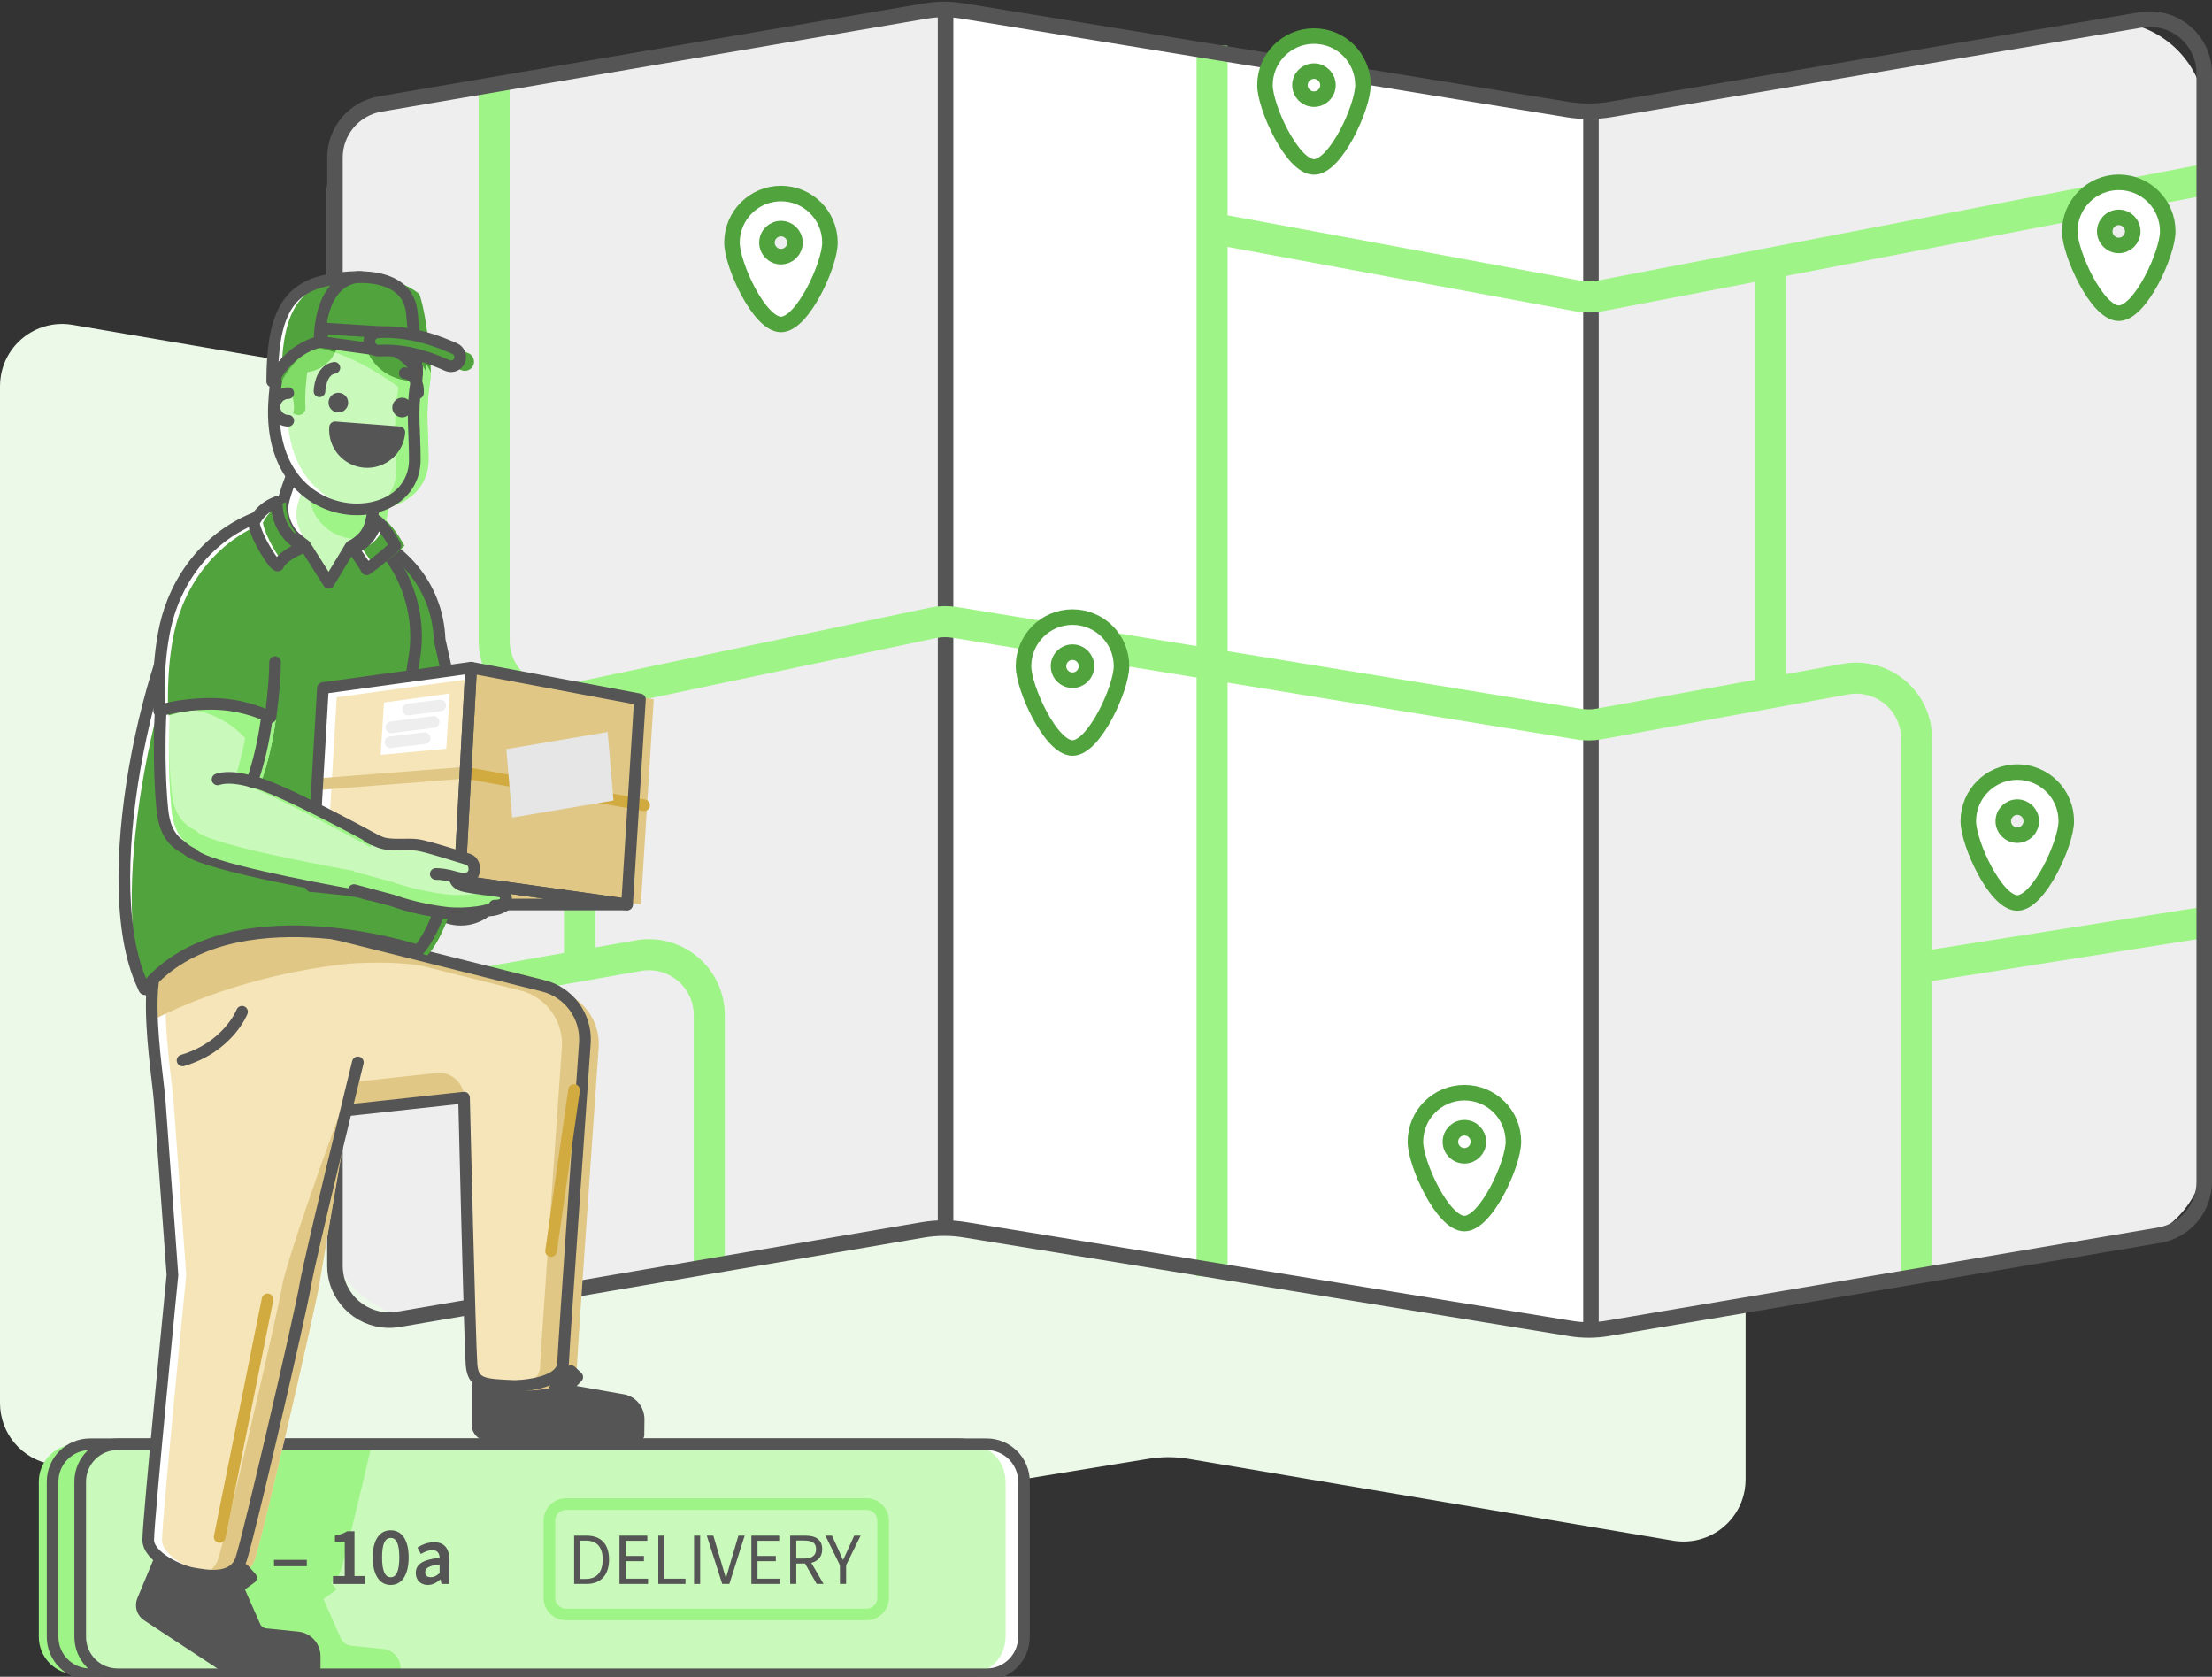 <?xml version="1.0" encoding="UTF-8"?>
<svg width="285px" height="216px" viewBox="0 0 285 216" version="1.1" xmlns="http://www.w3.org/2000/svg" xmlns:xlink="http://www.w3.org/1999/xlink">
    <rect x="0" y="0" width="285" height="216" fill="#333333" stroke="none"/>
    <title>M_MO_JobSites-Logistics</title>
    <g id="M_MO_JobSites-Logistics" stroke="none" stroke-width="1" fill="none" fill-rule="evenodd">
        <g id="Map-Graphic">
            <g id="Map">
                <path d="M6.655,51.668 L71.004,40.691 C72.699,40.402 74.43,40.395 76.127,40.672 L148.027,52.388 C149.715,52.663 151.437,52.658 153.124,52.374 L215.575,41.83 C219.932,41.094 224.06,44.03 224.795,48.386 C224.869,48.826 224.907,49.272 224.907,49.718 L224.907,180.736 C224.907,184.641 222.088,187.975 218.239,188.625 L153.124,199.618 C151.437,199.903 149.715,199.908 148.027,199.633 L76.127,187.916 C74.43,187.64 72.699,187.646 71.004,187.936 L9.345,198.454 C4.99,199.197 0.857,196.268 0.114,191.913 C0.038,191.469 1.83156834e-15,191.019 1.77635684e-15,190.568 L0,59.554 C1.25407146e-15,55.655 2.811,52.324 6.655,51.668 Z" id="Rectangle" fill="#ECF9E8" transform="translate(112.453, 120.151) scale(1, -1) translate(-112.453, -120.151)"></path>
                <path d="M52.508,12.227 L121.174,0.452 L121.174,0.452 L121.174,158.536 L56.719,169.589 C49.938,170.752 43.498,166.197 42.335,159.416 C42.216,158.721 42.156,158.017 42.156,157.311 L42.156,24.505 C42.156,18.437 46.528,13.252 52.508,12.227 Z" id="Rectangle" fill="#EEEEEE"></path>
                <path d="M215.507,12.227 L284.173,0.452 L284.173,0.452 L284.173,158.536 L219.718,169.589 C212.937,170.752 206.497,166.197 205.335,159.416 C205.215,158.721 205.155,158.017 205.155,157.311 L205.155,24.505 C205.155,18.437 209.527,13.252 215.507,12.227 Z" id="Rectangle" fill="#EEEEEE" transform="translate(244.664, 86.269) scale(-1, -1) translate(-244.664, -86.269)"></path>
                <polygon id="Path-17" fill="#FFFFFF" points="121.587 0.452 204.742 14.002 204.742 172.086 121.587 158.536"></polygon>
                <line x1="121.829" y1="0.578" x2="121.829" y2="158.526" id="Path-9" stroke="#555555" stroke-width="2" stroke-linejoin="round"></line>
                <line x1="204.983" y1="14.128" x2="204.983" y2="172.076" id="Path-9" stroke="#555555" stroke-width="2" stroke-linejoin="round"></line>
                <path d="M63.669,10.84 L63.669,82.545 C63.669,86.845 67.155,90.331 71.455,90.331 C71.994,90.331 72.531,90.275 73.059,90.164 L120.165,80.245 C121.105,80.047 122.074,80.025 123.022,80.179 L203.416,93.28 C204.293,93.423 205.188,93.414 206.062,93.255 L237.76,87.488 C241.99,86.718 246.044,89.523 246.814,93.754 C246.897,94.214 246.939,94.68 246.939,95.148 L246.939,164.859 L246.939,164.859" id="Path-10" stroke="#9FF487" stroke-width="4" stroke-linejoin="round"></path>
                <path d="M42.57,130.081 L82.253,123.105 C86.488,122.36 90.525,125.19 91.269,129.425 C91.348,129.87 91.387,130.321 91.387,130.773 L91.387,163.504 L91.387,163.504" id="Path-11" stroke="#9FF487" stroke-width="4" stroke-linejoin="round"></path>
                <line x1="74.667" y1="90.334" x2="74.667" y2="124.661" id="Path-12" stroke="#9FF487" stroke-width="4" stroke-linejoin="round"></line>
                <line x1="156.166" y1="5.872" x2="156.166" y2="164.408" id="Path-13" stroke="#9FF487" stroke-width="4" stroke-linejoin="round"></line>
                <path d="M155.925,29.359 L203.297,38.125 C204.252,38.301 205.231,38.298 206.184,38.114 L284.586,23.035 L284.586,23.035" id="Path-14" stroke="#9FF487" stroke-width="4" stroke-linejoin="round"></path>
                <line x1="228.151" y1="33.875" x2="228.151" y2="88.979" id="Path-15" stroke="#9FF487" stroke-width="4" stroke-linejoin="round"></line>
                <line x1="246.939" y1="124.661" x2="284.173" y2="118.789" id="Path-16" stroke="#9FF487" stroke-width="4" stroke-linejoin="round"></line>
                <path d="M119.196,1.422 C120.782,1.152 122.401,1.146 123.989,1.405 L202.031,14.122 C203.828,14.414 205.66,14.409 207.455,14.106 L275.835,2.562 C277.741,2.24 279.597,2.721 281.057,3.759 C282.517,4.797 283.581,6.393 283.902,8.299 C283.967,8.684 284,9.073 284,9.464 L284,152.225 C284,153.933 283.383,155.517 282.346,156.744 C281.308,157.972 279.85,158.843 278.165,159.127 L207.122,171.122 C205.544,171.388 203.933,171.393 202.353,171.135 L124.311,158.418 C122.505,158.124 120.663,158.131 118.859,158.439 L51.333,169.958 C49.428,170.283 47.571,169.805 46.109,168.769 C44.648,167.733 43.581,166.14 43.256,164.235 C43.19,163.846 43.156,163.452 43.156,163.058 L43.156,20.301 C43.156,18.595 43.771,17.013 44.806,15.787 C45.842,14.56 47.298,13.687 48.979,13.401 Z" id="Rectangle" stroke="#555555" stroke-width="2"></path>
            </g>
            <g id="Pins" transform="translate(94.309, 4.644)" fill="#FFFFFF" stroke="#51A33D" stroke-width="2">
                <path d="M6.312,20.288 C9.798,20.288 12.624,23.099 12.624,26.612 C12.624,29.422 9.117,37.151 6.312,37.151 C3.507,37.151 0,29.422 0,26.612 C0,23.119 2.826,20.288 6.312,20.288 Z M6.312,24.805 C5.316,24.805 4.508,25.614 4.508,26.612 C4.508,27.609 5.316,28.418 6.312,28.418 C7.308,28.418 8.115,27.609 8.115,26.612 C8.115,25.614 7.308,24.805 6.312,24.805 Z" id="Pin"></path>
                <path d="M74.984,0 C78.47,0 81.296,2.81 81.296,6.323 C81.296,9.134 77.789,16.862 74.984,16.862 C72.179,16.862 68.672,9.134 68.672,6.323 C68.672,2.831 71.498,0 74.984,0 Z M74.984,4.517 C73.988,4.517 73.181,5.326 73.181,6.323 C73.181,7.321 73.988,8.13 74.984,8.13 C75.98,8.13 76.787,7.321 76.787,6.323 C76.787,5.326 75.98,4.517 74.984,4.517 Z" id="Pin"></path>
                <path d="M43.876,74.85 C47.362,74.85 50.188,77.66 50.188,81.173 C50.188,83.983 46.681,91.712 43.876,91.712 C41.071,91.712 37.564,83.983 37.564,81.173 C37.564,77.681 40.39,74.85 43.876,74.85 Z M43.876,79.366 C42.88,79.366 42.073,80.175 42.073,81.173 C42.073,82.171 42.88,82.98 43.876,82.98 C44.872,82.98 45.679,82.171 45.679,81.173 C45.679,80.175 44.872,79.366 43.876,79.366 Z" id="Pin"></path>
                <path d="M94.37,136.114 C97.856,136.114 100.682,138.924 100.682,142.437 C100.682,145.248 97.175,152.976 94.37,152.976 C91.565,152.976 88.058,145.248 88.058,142.437 C88.058,138.945 90.884,136.114 94.37,136.114 Z M94.37,140.631 C93.374,140.631 92.567,141.44 92.567,142.437 C92.567,143.435 93.374,144.244 94.37,144.244 C95.366,144.244 96.173,143.435 96.173,142.437 C96.173,141.44 95.366,140.631 94.37,140.631 Z" id="Pin"></path>
                <path d="M178.677,18.843 C182.163,18.843 184.989,21.653 184.989,25.166 C184.989,27.976 181.482,35.705 178.677,35.705 C175.872,35.705 172.365,27.976 172.365,25.166 C172.365,21.674 175.191,18.843 178.677,18.843 Z M178.677,23.359 C177.681,23.359 176.874,24.168 176.874,25.166 C176.874,26.164 177.681,26.973 178.677,26.973 C179.673,26.973 180.48,26.164 180.48,25.166 C180.48,24.168 179.673,23.359 178.677,23.359 Z" id="Pin"></path>
                <path d="M165.603,94.814 C169.089,94.814 171.915,97.624 171.915,101.137 C171.915,103.947 168.408,111.676 165.603,111.676 C162.798,111.676 159.291,103.947 159.291,101.137 C159.291,97.645 162.117,94.814 165.603,94.814 Z M165.603,99.33 C164.607,99.33 163.799,100.139 163.799,101.137 C163.799,102.135 164.607,102.944 165.603,102.944 C166.599,102.944 167.406,102.135 167.406,101.137 C167.406,100.139 166.599,99.33 165.603,99.33 Z" id="Pin"></path>
            </g>
        </g>
        <g id="Group-137" transform="translate(5, 35.683)">
            <path d="M4.814,180 C2.155,180 0,177.845 0,175.186 L0,155.18 C0,152.521 2.155,150.365 4.814,150.365 L116.783,150.365 C119.442,150.365 121.597,152.521 121.597,155.18 L121.597,175.186 C121.597,177.845 119.442,180 116.783,180 L4.814,180 Z" id="Fill-1" fill="#9FF487"></path>
            <path d="M118.561,180 L6.592,180 C3.933,180 1.778,177.845 1.778,175.186 L1.778,155.18 C1.778,152.521 3.933,150.365 6.592,150.365 L118.561,150.365 C121.22,150.365 123.375,152.521 123.375,155.18 L123.375,175.186 C123.375,177.845 121.22,180 118.561,180 Z" id="Stroke-3" stroke="#555555" stroke-width="1.5" stroke-linecap="round" stroke-linejoin="round"></path>
            <path d="M10.148,180 C7.489,180 5.334,177.845 5.334,175.186 L5.334,155.18 C5.334,152.521 7.489,150.365 10.148,150.365 L122.117,150.365 C124.776,150.365 126.931,152.521 126.931,155.18 L126.931,175.186 C126.931,177.845 124.776,180 122.117,180 L10.148,180 Z" id="Fill-5" fill="#FFFFFF"></path>
            <path d="M10.148,180 C7.489,180 5.334,177.845 5.334,175.186 L5.334,155.18 C5.334,152.521 7.489,150.365 10.148,150.365 L119.746,150.365 C122.405,150.365 124.56,152.521 124.56,155.18 L124.56,175.186 C124.56,177.845 122.405,180 119.746,180 L10.148,180 Z" id="Fill-7" fill="#C9F9BB"></path>
            <path d="M28.954,154.413 C29.125,155.133 29.294,155.841 29.459,156.53 C30.668,161.583 31.683,165.654 32.022,166.659 C32.274,167.409 32.712,167.908 33.247,168.234 L32.52,169.055 L34.235,170.314 L32.031,175.313 C31.783,175.873 31.254,176.257 30.646,176.319 L26.506,176.743 C25.263,176.87 24.318,177.917 24.318,179.166 L24.318,180 L36.622,180 L45.88,173.915 C46.519,173.495 46.768,172.68 46.474,171.975 L44.218,166.56 C45.114,165.868 45.779,165.039 45.766,164.139 C45.75,162.933 45.221,156.972 44.603,150.366 L28,150.366 C28.322,151.736 28.642,153.097 28.954,154.413" id="Fill-9" fill="#9FF487" transform="translate(35.457, 165.183) scale(-1, 1) translate(-35.457, -165.183)"></path>
            <path d="M122.117,180 L10.148,180 C7.489,180 5.334,177.845 5.334,175.186 L5.334,155.18 C5.334,152.521 7.489,150.365 10.148,150.365 L122.117,150.365 C124.776,150.365 126.931,152.521 126.931,155.18 L126.931,175.186 C126.931,177.845 124.776,180 122.117,180 Z" id="Stroke-11" stroke="#555555" stroke-width="1.5" stroke-linecap="round" stroke-linejoin="round"></path>
            <path d="M18.399,165.846 C18.527,167.03 19.007,167.531 19.658,167.531 C20.213,167.531 20.651,167.083 20.651,166.262 C20.651,165.472 20.256,165.067 19.605,165.067 C19.21,165.067 18.74,165.302 18.399,165.846 M17.204,165.173 C17.204,162.548 18.484,161.45 19.882,161.45 C20.704,161.45 21.301,161.792 21.706,162.218 L21.035,162.986 C20.778,162.698 20.362,162.474 19.946,162.474 C19.114,162.474 18.42,163.104 18.368,164.949 C18.762,164.459 19.348,164.16 19.839,164.16 C21.003,164.16 21.814,164.843 21.814,166.262 C21.814,167.617 20.843,168.492 19.669,168.492 C18.345,168.492 17.204,167.467 17.204,165.173" id="Fill-13" fill="#555555"></path>
            <path d="M25.782,166.956 L25.782,165.846 C24.352,166.016 23.926,166.337 23.926,166.87 C23.926,167.318 24.224,167.489 24.651,167.489 C25.077,167.489 25.398,167.318 25.782,166.956 M22.71,166.956 C22.71,165.804 23.627,165.227 25.782,164.992 C25.761,164.459 25.548,164.01 24.843,164.01 C24.332,164.01 23.84,164.224 23.37,164.502 L22.923,163.669 C23.499,163.306 24.246,162.986 25.077,162.986 C26.38,162.986 27.041,163.798 27.041,165.259 L27.041,168.364 L26.017,168.364 L25.91,167.788 L25.868,167.788 C25.398,168.193 24.885,168.491 24.267,168.491 C23.35,168.491 22.71,167.873 22.71,166.956" id="Fill-15" fill="#555555"></path>
            <polygon id="Fill-17" fill="#555555" points="30.304 166.081 34.529 166.081 34.529 165.26 30.304 165.26"></polygon>
            <path d="M37.9,167.34 L39.416,167.34 L39.416,162.933 L38.156,162.933 L38.156,162.143 C38.84,162.015 39.298,161.834 39.735,161.578 L40.674,161.578 L40.674,167.34 L41.997,167.34 L41.997,168.364 L37.9,168.364 L37.9,167.34 Z" id="Fill-19" fill="#555555"></path>
            <path d="M46.446,164.939 C46.446,163.028 45.987,162.432 45.337,162.432 C44.696,162.432 44.227,163.028 44.227,164.939 C44.227,166.859 44.696,167.5 45.337,167.5 C45.987,167.5 46.446,166.859 46.446,164.939 M43.021,164.939 C43.021,162.644 43.928,161.45 45.337,161.45 C46.756,161.45 47.652,162.655 47.652,164.939 C47.652,167.233 46.756,168.492 45.337,168.492 C43.928,168.492 43.021,167.233 43.021,164.939" id="Fill-20" fill="#555555"></path>
            <path d="M51.641,166.956 L51.641,165.846 C50.211,166.016 49.784,166.337 49.784,166.87 C49.784,167.318 50.083,167.489 50.51,167.489 C50.936,167.489 51.257,167.318 51.641,166.956 M48.569,166.956 C48.569,165.804 49.486,165.227 51.641,164.992 C51.62,164.459 51.406,164.01 50.702,164.01 C50.191,164.01 49.699,164.224 49.229,164.502 L48.782,163.669 C49.358,163.306 50.104,162.986 50.936,162.986 C52.239,162.986 52.9,163.798 52.9,165.259 L52.9,168.364 L51.876,168.364 L51.769,167.788 L51.726,167.788 C51.257,168.193 50.744,168.491 50.126,168.491 C49.208,168.491 48.569,167.873 48.569,166.956" id="Fill-21" fill="#555555"></path>
            <path d="M69.763,167.713 L70.475,167.713 C71.201,167.713 71.746,167.495 72.11,167.059 C72.473,166.622 72.655,166.009 72.655,165.219 C72.655,164.429 72.473,163.825 72.11,163.407 C71.746,162.99 71.201,162.782 70.475,162.782 L69.763,162.782 L69.763,167.713 Z M68.975,168.357 L68.975,162.136 L70.531,162.136 C71.492,162.136 72.222,162.401 72.721,162.934 C73.221,163.464 73.47,164.226 73.47,165.219 C73.47,165.712 73.408,166.153 73.281,166.541 C73.154,166.93 72.968,167.259 72.721,167.528 C72.475,167.797 72.172,168.002 71.811,168.144 C71.45,168.286 71.037,168.357 70.569,168.357 L68.975,168.357 Z" id="Fill-22" fill="#555555"></path>
            <polygon id="Fill-23" fill="#555555" points="74.817 168.358 74.817 162.137 78.402 162.137 78.402 162.801 75.605 162.801 75.605 164.754 77.967 164.754 77.967 165.428 75.605 165.428 75.605 167.684 78.497 167.684 78.497 168.358"></polygon>
            <polygon id="Fill-24" fill="#555555" points="79.815 168.358 79.815 162.137 80.602 162.137 80.602 167.684 83.323 167.684 83.323 168.358"></polygon>
            <polygon id="Fill-25" fill="#555555" points="84.423 168.358 85.21 168.358 85.21 162.137 84.423 162.137"></polygon>
            <path d="M88.055,168.358 L86.064,162.137 L86.908,162.137 L87.903,165.494 C88.017,165.867 88.117,166.212 88.202,166.527 C88.287,166.843 88.39,167.184 88.51,167.552 L88.548,167.552 C88.662,167.184 88.764,166.843 88.851,166.527 C88.94,166.212 89.038,165.867 89.146,165.494 L90.141,162.137 L90.947,162.137 L88.974,168.358 L88.055,168.358 Z" id="Fill-26" fill="#555555"></path>
            <polygon id="Fill-27" fill="#555555" points="91.81 168.358 91.81 162.137 95.395 162.137 95.395 162.801 92.598 162.801 92.598 164.754 94.96 164.754 94.96 165.428 92.598 165.428 92.598 167.684 95.49 167.684 95.49 168.358"></polygon>
            <path d="M97.595,165.086 L98.638,165.086 C99.125,165.086 99.498,164.987 99.758,164.788 C100.016,164.588 100.146,164.287 100.146,163.882 C100.146,163.471 100.016,163.183 99.758,163.019 C99.498,162.855 99.125,162.772 98.638,162.772 L97.595,162.772 L97.595,165.086 Z M96.808,168.357 L96.808,162.136 L98.752,162.136 C99.069,162.136 99.361,162.167 99.629,162.227 C99.898,162.286 100.129,162.387 100.321,162.526 C100.514,162.665 100.665,162.845 100.772,163.066 C100.88,163.288 100.934,163.56 100.934,163.882 C100.934,164.369 100.807,164.758 100.553,165.048 C100.301,165.339 99.96,165.538 99.529,165.646 L101.113,168.357 L100.222,168.357 L98.724,165.731 L97.595,165.731 L97.595,168.357 L96.808,168.357 Z" id="Fill-28" fill="#555555"></path>
            <path d="M103.218,168.358 L103.218,165.948 L101.35,162.137 L102.194,162.137 L103,163.891 C103.101,164.119 103.199,164.343 103.294,164.564 C103.39,164.785 103.49,165.013 103.597,165.247 L103.635,165.247 C103.743,165.013 103.851,164.785 103.958,164.564 C104.066,164.343 104.166,164.119 104.261,163.891 L105.058,162.137 L105.883,162.137 L104.015,165.948 L104.015,168.358 L103.218,168.358 Z" id="Fill-29" fill="#555555"></path>
            <path d="M106.64,172.295 L67.929,172.295 C66.747,172.295 65.788,171.336 65.788,170.154 L65.788,160.213 C65.788,159.029 66.747,158.07 67.929,158.07 L106.64,158.07 C107.823,158.07 108.782,159.029 108.782,160.213 L108.782,170.154 C108.782,171.336 107.823,172.295 106.64,172.295 Z" id="Stroke-30" stroke="#9FF487" stroke-width="1.5" stroke-linecap="round" stroke-linejoin="round"></path>
            <g id="Group" transform="translate(45.125, 89.552) scale(-1, 1) translate(-45.125, -89.552)translate(11.021, 0)">
                <path d="M65.596,89.209 C65.596,89.209 57.895,91.813 41.938,91.314 C25.981,90.816 30.345,86.78 30.345,86.78 C30.345,86.78 35.178,80.879 48.421,80.833 C61.662,80.787 65.596,89.209 65.596,89.209" id="Fill-31" fill="#D2AB40"></path>
                <path d="M65.678,91.573 C65.678,91.573 60.515,94.805 44.964,90.814 C29.501,86.846 30.345,86.78 30.345,86.78 C30.345,86.78 35.178,80.879 48.421,80.833 C61.662,80.788 65.678,91.573 65.678,91.573" id="Fill-32" fill="#B78A10"></path>
                <path d="M65.678,91.573 C65.678,91.573 60.515,94.805 44.964,90.814 C29.501,86.846 30.345,86.78 30.345,86.78 C30.345,86.78 35.178,80.879 48.421,80.833 C61.662,80.788 65.678,91.573 65.678,91.573 Z" id="Stroke-33" stroke="#555555" stroke-width="1.5" stroke-linecap="round" stroke-linejoin="round"></path>
                <path d="M1.968,149.18 L21.376,149.18 C22.114,149.18 22.712,148.582 22.712,147.845 L22.712,142.857 L12.9,143.097 L3.767,144.705 C2.688,145.015 1.945,146.002 1.945,147.125 L1.968,149.18 Z" id="Fill-34" fill="#555555"></path>
                <path d="M1.968,149.18 L21.376,149.18 C22.114,149.18 22.712,148.582 22.712,147.845 L22.712,142.857 L12.9,143.097 L3.767,144.705 C2.688,145.015 1.945,146.002 1.945,147.125 L1.968,149.18 Z" id="Stroke-35" stroke="#555555" stroke-width="1.5" stroke-linecap="round" stroke-linejoin="round"></path>
                <path d="M11.685,139.91 C11.562,137.04 8.861,98.513 8.861,98.513 C8.717,95.14 10.965,92.128 14.242,91.309 L40.32,84.79 C44.13,83.838 54.141,83.72 55.014,88.743 C56.184,95.476 51.191,107.251 47.381,108.203 L24.443,105.716 C24.443,105.716 23.683,137.563 23.477,140.107 C23.271,142.651 21.901,142.689 17.976,142.857 C17.873,142.861 11.809,142.781 11.685,139.91" id="Fill-36" fill="#F5E5B9"></path>
                <path d="M27.978,102.543 L47.381,104.647 C50.503,103.866 54.415,95.827 55.085,89.243 C55.94,96.043 51.099,107.274 47.381,108.203 L24.443,105.716 C24.443,103.817 26.091,102.338 27.978,102.543" id="Fill-37" fill="#E0C785"></path>
                <path d="M14.649,140.503 C14.526,137.632 11.825,99.106 11.825,99.106 C11.68,95.732 13.928,92.721 17.206,91.902 L43.284,85.382 C43.968,85.212 44.855,85.069 45.85,84.976 C43.084,84.708 40.216,84.965 38.543,85.382 L12.464,91.902 C9.187,92.721 6.938,95.732 7.083,99.106 C7.083,99.106 9.785,137.632 9.907,140.503 C10.03,143.374 16.095,143.454 16.199,143.449 C17.309,143.402 18.207,143.363 18.941,143.277 C17.127,143.002 14.726,142.298 14.649,140.503" id="Fill-38" fill="#E0C785"></path>
                <path d="M40.321,84.79 L29.074,87.602 L29.824,88.726 C29.824,88.726 40.41,86.699 55.165,91.734 C55.216,90.672 55.174,89.66 55.014,88.743 C54.141,83.721 44.13,83.838 40.321,84.79" id="Fill-39" fill="#E0C785"></path>
                <path d="M11.685,139.91 C11.562,137.04 8.861,98.513 8.861,98.513 C8.717,95.14 10.965,92.128 14.242,91.309 L40.32,84.79 C44.13,83.838 54.141,83.72 55.014,88.743 C56.184,95.476 51.191,107.251 47.381,108.203 L24.443,105.716 C24.443,105.716 23.683,137.563 23.477,140.107 C23.271,142.651 21.901,142.689 17.976,142.857 C17.873,142.861 11.809,142.781 11.685,139.91 Z" id="Stroke-40" stroke="#555555" stroke-width="1.5" stroke-linecap="round" stroke-linejoin="round"></path>
                <line x1="10.265" y1="104.729" x2="13.228" y2="125.473" id="Stroke-41" stroke="#D2AB40" stroke-width="1.5" stroke-linecap="round" stroke-linejoin="round"></line>
                <polygon id="Fill-42" fill="#555555" points="11.474 143.386 9.853 141.71 10.663 140.944 12.701 143.137"></polygon>
                <polygon id="Stroke-43" stroke="#555555" stroke-width="1.5" stroke-linecap="round" stroke-linejoin="round" points="11.474 143.386 9.853 141.71 10.663 140.944 12.701 143.137"></polygon>
                <path d="M43.683,179.103 L54.615,179.103 C54.921,179.103 55.221,179.013 55.476,178.845 L65.244,172.426 C65.883,172.007 66.133,171.191 65.839,170.486 L63.382,164.59 L53.899,168.146 L51.394,173.823 C51.148,174.384 50.619,174.768 50.01,174.831 L45.871,175.253 C44.628,175.381 43.683,176.428 43.683,177.677 L43.683,179.103 Z" id="Fill-44" fill="#555555"></path>
                <path d="M43.683,179.103 L54.615,179.103 C54.921,179.103 55.221,179.013 55.476,178.845 L65.244,172.426 C65.883,172.007 66.133,171.191 65.839,170.486 L63.382,164.59 L53.899,168.146 L51.394,173.823 C51.148,174.384 50.619,174.768 50.01,174.831 L45.871,175.253 C44.628,175.381 43.683,176.428 43.683,177.677 L43.683,179.103 Z" id="Stroke-45" stroke="#555555" stroke-width="1.5" stroke-linecap="round" stroke-linejoin="round"></path>
                <path d="M53.164,165.17 C52.179,162.245 45.473,133.38 44.888,129.845 C44.303,126.311 39.751,99.281 39.751,99.281 C37.25,85.903 46.371,82.958 50.296,82.801 C53.482,82.662 64.062,80.274 64.643,92.282 C64.881,97.217 63.877,103.384 63.653,106.136 L62.01,128.563 C62.01,128.563 65.091,159.711 65.131,162.649 C65.162,164.91 60.942,166.741 59.436,166.987 C57.929,167.234 54.149,168.095 53.164,165.17" id="Fill-46" fill="#FFFFFF"></path>
                <path d="M51.386,165.17 C50.401,162.245 43.695,133.38 43.11,129.845 C42.525,126.311 37.973,99.281 37.973,99.281 C35.472,85.903 44.593,82.958 48.518,82.801 C51.704,82.662 62.284,80.274 62.865,92.282 C63.103,97.217 62.099,103.384 61.875,106.136 L60.232,128.563 C60.232,128.563 63.313,159.711 63.353,162.649 C63.384,164.91 59.164,166.741 57.658,166.987 C56.151,167.234 52.371,168.095 51.386,165.17" id="Fill-47" fill="#F5E5B9"></path>
                <path d="M56.128,165.17 C55.142,162.245 48.437,133.379 47.851,129.845 C47.266,126.312 38.096,100.464 38.714,104.136 C40.096,112.346 42.706,127.403 43.111,129.845 C43.696,133.379 50.401,162.245 51.386,165.17 C52.372,168.096 56.151,167.233 57.658,166.987 C57.695,166.981 57.741,166.969 57.781,166.962 C57.054,166.658 56.445,166.112 56.128,165.17" id="Fill-48" fill="#E0C785"></path>
                <path d="M64.635,95.76 C64.685,94.574 64.696,93.396 64.642,92.283 C64.062,80.274 51.687,81.843 48.502,81.982 C45.982,82.082 41.411,84.02 39.058,88.441 C45.252,89.038 55.32,90.99 64.635,95.76" id="Fill-49" fill="#E0C785"></path>
                <path d="M61.134,84.272 C63.026,85.665 64.441,88.102 64.643,92.282 C64.881,97.217 63.876,103.384 63.653,106.136 L62.01,128.563 C62.01,128.563 65.09,159.711 65.131,162.649 C65.162,164.91 60.942,166.741 59.435,166.987 C57.929,167.233 54.149,168.095 53.164,165.17 C52.178,162.245 45.473,133.38 44.888,129.845 C44.303,126.311 38.122,101.172 38.122,101.172" id="Stroke-50" stroke="#555555" stroke-width="1.5" stroke-linecap="round" stroke-linejoin="round"></path>
                <path d="M53.045,94.653 C53.045,94.653 54.797,99.173 60.71,100.925" id="Stroke-51" stroke="#555555" stroke-width="1.5" stroke-linecap="round" stroke-linejoin="round"></path>
                <line x1="49.76" y1="131.696" x2="55.926" y2="162.307" id="Stroke-52" stroke="#D2AB40" stroke-width="1.5" stroke-linecap="round" stroke-linejoin="round"></line>
                <polygon id="Fill-53" fill="#555555" points="54.003 169.12 51.884 167.566 52.843 166.485 54.822 167.8"></polygon>
                <polygon id="Stroke-54" stroke="#555555" stroke-width="1.5" stroke-linecap="round" stroke-linejoin="round" points="54.003 169.12 51.884 167.566 52.843 166.485 54.822 167.8"></polygon>
                <path d="M24.857,82.801 C24.254,82.801 23.642,82.698 23.042,82.481 C20.273,81.479 18.839,78.42 19.841,75.65 L23.245,66.247 L27.588,46.724 C27.859,39.401 32.988,34.62 37.602,33.082 C41.854,31.666 38.546,41.455 38.181,44.379 L33.757,68.162 C33.708,68.555 33.614,68.943 33.48,69.316 L29.873,79.281 C29.088,81.451 27.039,82.801 24.857,82.801" id="Fill-55" fill="#50A33D"></path>
                <path d="M24.857,82.801 C24.254,82.801 23.642,82.698 23.042,82.481 C20.273,81.479 18.839,78.42 19.841,75.65 L23.245,66.247 L27.588,46.724 C27.859,39.401 32.988,34.62 37.602,33.082 C41.854,31.666 38.546,41.455 38.181,44.379 L33.757,68.162 C33.708,68.555 33.614,68.943 33.48,69.316 L29.873,79.281 C29.088,81.451 27.039,82.801 24.857,82.801 Z" id="Stroke-56" stroke="#555555" stroke-width="1.5" stroke-linecap="round" stroke-linejoin="round"></path>
                <path d="M30.345,86.78 C28.48,84.666 26.955,80.428 26.656,77.859 C25.077,64.266 33.38,63.241 30.895,49.351 C29.381,40.889 34.459,33.166 40.234,30.857 C46.01,28.545 53.658,31.116 57.308,36.151 C65.131,46.94 72.19,78.881 65.596,91.734 C55.731,79.599 33.826,85.685 30.345,86.78" id="Fill-57" fill="#FFFFFF"></path>
                <path d="M29.159,87.373 C27.294,85.258 25.769,81.021 25.471,78.451 C23.891,64.859 32.195,63.833 29.71,49.944 C28.196,41.482 33.274,33.759 39.048,31.449 C44.825,29.138 52.472,31.709 56.123,36.744 C63.945,47.532 70.42,79.167 65.596,91.735 C55.731,79.599 32.641,86.278 29.159,87.373" id="Fill-58" fill="#51A33D"></path>
                <path d="M29.62,77.858 C28.04,64.266 36.343,63.24 33.859,49.351 C32.344,40.889 37.422,33.166 43.197,30.856 C43.438,30.76 43.688,30.684 43.934,30.604 C42.247,30.575 40.582,30.835 39.049,31.449 C33.274,33.758 28.196,41.482 29.71,49.943 C32.194,63.834 23.891,64.859 25.47,78.451 C25.769,81.022 27.295,85.259 29.159,87.373 C29.838,87.159 31.263,86.868 33.181,86.626 C31.374,84.467 29.912,80.37 29.62,77.858" id="Fill-59" fill="#50A33D"></path>
                <path d="M30.345,86.78 C28.48,84.666 26.955,80.428 26.656,77.859 C25.077,64.266 33.38,63.241 30.895,49.351 C29.381,40.889 34.459,33.166 40.234,30.857 C46.01,28.545 53.658,31.116 57.308,36.151 C65.131,46.94 72.19,78.881 65.596,91.734 C55.731,79.599 33.826,85.685 30.345,86.78 Z" id="Stroke-60" stroke="#555555" stroke-width="1.5" stroke-linecap="round" stroke-linejoin="round"></path>
                <path d="M23.911,81.106 L22.331,81.491 C20.149,82.023 17.949,80.685 17.417,78.503 L17.417,78.503 C16.885,76.321 18.223,74.121 20.406,73.589 L21.986,73.204 C24.168,72.672 26.368,74.011 26.9,76.193 L26.9,76.193 C27.432,78.375 26.093,80.575 23.911,81.106" id="Fill-61" fill="#555555"></path>
                <path d="M23.911,81.106 L22.331,81.491 C20.149,82.023 17.949,80.685 17.417,78.503 L17.417,78.503 C16.885,76.321 18.223,74.121 20.406,73.589 L21.986,73.204 C24.168,72.672 26.368,74.011 26.9,76.193 L26.9,76.193 C27.432,78.375 26.093,80.575 23.911,81.106 Z" id="Stroke-62" stroke="#555555" stroke-width="1.5" stroke-linecap="round" stroke-linejoin="round"></path>
                <polygon id="Fill-63" fill="#FFFFFF" points="25.008 77.801 44.124 78.462 42.625 52.951 23.529 50.329"></polygon>
                <polygon id="Fill-64" fill="#F5E5B9" points="25.008 77.801 42.272 78.398 40.846 54.136 23.606 51.77"></polygon>
                <polygon id="Fill-65" fill="#FFFFFF" points="35.185 61.561 34.752 54.815 26.277 53.652 26.732 60.766"></polygon>
                <line x1="27.501" y1="55.188" x2="31.634" y2="55.717" id="Stroke-66" stroke="#EEEEEE" stroke-width="1.5" stroke-linecap="round" stroke-linejoin="round"></line>
                <line x1="28.365" y1="57.314" x2="33.804" y2="58.01" id="Stroke-67" stroke="#EEEEEE" stroke-width="1.5" stroke-linecap="round" stroke-linejoin="round"></line>
                <line x1="29.511" y1="59.409" x2="33.92" y2="59.933" id="Stroke-68" stroke="#EEEEEE" stroke-width="1.5" stroke-linecap="round" stroke-linejoin="round"></line>
                <polygon id="Fill-69" fill="#E0C785" points="25.008 77.801 44.124 78.462 21.456 80.834 3.438 80.834"></polygon>
                <polygon id="Fill-70" fill="#E0C785" points="25.008 77.801 3.438 80.834 1.778 54.413 23.529 50.329"></polygon>
                <polygon id="Fill-71" fill="#E0C785" points="23.23 77.801 1.66 80.834 0 54.413 21.751 50.329"></polygon>
                <line x1="1.239" y1="68.046" x2="24.257" y2="63.857" id="Stroke-72" stroke="#D2AB40" stroke-width="1.5" stroke-linecap="round" stroke-linejoin="round"></line>
                <line x1="43.353" y1="65.349" x2="24.257" y2="63.857" id="Stroke-73" stroke="#E0C785" stroke-width="1.5" stroke-linecap="round" stroke-linejoin="round"></line>
                <polygon id="Stroke-74" stroke="#555555" stroke-width="1.5" stroke-linecap="round" stroke-linejoin="round" points="25.008 77.801 3.438 80.834 1.778 54.413 23.529 50.329"></polygon>
                <polygon id="Stroke-75" stroke="#555555" stroke-width="1.5" stroke-linecap="round" stroke-linejoin="round" points="25.008 77.801 44.124 78.462 42.625 52.951 23.529 50.329"></polygon>
                <polygon id="Stroke-76" stroke="#555555" stroke-width="1.5" stroke-linecap="round" stroke-linejoin="round" points="25.008 77.801 44.124 78.462 21.456 80.834 3.438 80.834"></polygon>
                <path d="M32.656,78.463 C31.492,75.756 33.081,73.731 35.786,72.566 C35.786,72.566 48.74,65.458 51.753,65.019 C48.139,54.662 49.731,43.105 49.731,43.105 C49.395,40.178 51.496,37.533 54.422,37.198 C57.355,36.862 59.995,38.961 60.33,41.888 C60.33,41.888 62.811,45.531 63.404,53.829 C63.996,62.126 63.347,68.18 63.347,68.18 C63.133,71.049 62.229,72.737 60.158,73.688 C58.733,75.69 37.761,79.237 37.761,79.237 C37.074,79.533 33.525,80.481 32.656,78.463" id="Fill-77" fill="#FFFFFF"></path>
                <path d="M31.471,78.463 C30.306,75.756 31.896,73.731 34.601,72.566 C34.601,72.566 47.555,65.458 50.567,65.019 C46.953,54.662 48.546,43.105 48.546,43.105 C48.21,40.178 50.31,37.533 53.236,37.198 C56.17,36.862 58.809,38.961 59.145,41.888 C59.145,41.888 61.626,45.531 62.218,53.829 C62.811,62.126 62.162,68.18 62.162,68.18 C61.948,71.049 61.043,72.737 58.972,73.688 C57.548,75.69 36.575,79.237 36.575,79.237 C35.888,79.533 32.34,80.481 31.471,78.463" id="Fill-78" fill="#C9F9BB"></path>
                <path d="M62.324,55.522 C62.294,54.968 62.26,54.405 62.218,53.829 C62.129,52.583 61.995,51.454 61.835,50.416 C58.933,47.679 54.716,44.868 54.716,44.868 C54.716,44.868 51.775,42.417 48.735,40.97 C48.533,41.642 48.461,42.364 48.545,43.105 C48.545,43.105 47.112,53.536 50.067,63.458 C50.625,61.783 53.822,55.536 61.829,55.536 C62.005,55.536 62.167,55.53 62.324,55.522" id="Fill-79" fill="#9FF487"></path>
                <path d="M35.027,78.463 C33.862,75.756 35.452,73.731 38.157,72.566 C38.157,72.566 51.111,65.458 54.123,65.019 C50.509,54.662 52.102,43.105 52.102,43.105 C51.813,40.587 53.33,38.282 55.622,37.472 C54.881,37.21 54.072,37.102 53.237,37.198 C50.311,37.533 48.21,40.178 48.546,43.105 C48.546,43.105 46.954,54.662 50.568,65.019 C47.555,65.458 34.601,72.566 34.601,72.566 C31.895,73.731 30.306,75.756 31.471,78.463 C32.192,80.137 34.752,79.77 35.997,79.427 C35.577,79.233 35.228,78.93 35.027,78.463" id="Fill-80" fill="#9FF487"></path>
                <path d="M32.656,78.463 C31.492,75.756 33.081,73.731 35.786,72.566 C35.786,72.566 48.74,65.458 51.753,65.019 C48.139,54.662 49.731,43.105 49.731,43.105 C49.395,40.178 51.496,37.533 54.422,37.198 C57.355,36.862 59.995,38.961 60.33,41.888 C60.33,41.888 62.811,45.531 63.404,53.829 C63.996,62.126 63.347,68.18 63.347,68.18 C63.133,71.049 62.229,72.737 60.158,73.688 C58.733,75.69 37.761,79.237 37.761,79.237 C37.074,79.533 33.525,80.481 32.656,78.463 Z" id="Stroke-81" stroke="#555555" stroke-width="1.5" stroke-linecap="round" stroke-linejoin="round"></path>
                <path d="M25.583,77.233 C25.583,77.233 25.847,78.13 24.386,78.463 C23.133,78.748 20.781,78.985 19.797,79.151 C18.815,79.317 18.553,81.034 20.507,80.976 C20.537,81.706 24.322,82.181 26.706,81.9 C30.734,81.426 33.663,80.305 33.663,80.305 L38.623,78.975" id="Stroke-82" stroke="#555555" stroke-width="1.5" stroke-linecap="round" stroke-linejoin="round"></path>
                <path d="M38.623,78.974 L33.662,80.305 C33.662,80.305 30.735,81.425 26.706,81.9 C24.322,82.18 20.536,81.706 20.507,80.977 C18.553,81.035 18.815,79.317 19.798,79.151 C20.781,78.985 23.133,78.748 24.386,78.462 C25.847,78.13 25.583,77.233 25.583,77.233 L32.992,74.121 L36.146,72.468 L38.623,78.974 Z" id="Fill-83" fill="#C9F9BB"></path>
                <path d="M62.162,65.81 C61.948,68.678 61.043,70.366 58.972,71.317 C57.82,72.937 43.871,75.568 38.589,76.514 L38.623,76.604 L33.663,77.935 C33.663,77.935 30.735,79.055 26.706,79.53 C24.78,79.756 21.941,79.489 20.905,78.994 C20.466,79.051 20.075,79.104 19.798,79.151 C18.816,79.317 18.552,81.035 20.507,80.976 C20.536,81.705 24.323,82.181 26.706,81.9 C30.735,81.425 33.663,80.306 33.663,80.306 L38.623,78.974 L38.589,78.884 C43.871,77.939 57.82,75.308 58.972,73.688 C61.043,72.736 61.948,71.049 62.162,68.18 C62.162,68.18 62.523,64.817 62.46,59.671 C62.414,63.455 62.162,65.81 62.162,65.81" id="Fill-84" fill="#9FF487"></path>
                <path d="M25.583,77.233 C25.583,77.233 25.847,78.13 24.386,78.463 C23.133,78.748 20.781,78.985 19.797,79.151 C18.815,79.317 18.553,81.034 20.507,80.976 C20.537,81.706 24.322,82.181 26.706,81.9 C30.734,81.426 33.663,80.305 33.663,80.305 L38.623,78.975" id="Stroke-85" stroke="#555555" stroke-width="1.5" stroke-linecap="round" stroke-linejoin="round"></path>
                <path d="M36.762,72.146 C36.762,72.146 36.78,72.242 35.301,72.804 C33.823,73.366 31.714,72.959 30.342,73.181 C28.97,73.403 25.029,74.694 23.881,75.027 C22.732,75.36 22.574,78.2 25.463,77.348 C28.353,76.495 28.601,77.237 29.935,76.665" id="Fill-86" fill="#C9F9BB"></path>
                <path d="M36.762,72.146 C36.762,72.146 36.78,72.242 35.301,72.804 C33.823,73.366 31.714,72.959 30.342,73.181 C28.97,73.403 25.029,74.694 23.881,75.027 C22.732,75.36 22.574,78.2 25.463,77.348 C26.752,76.968 27.515,76.904 28.083,76.901" id="Stroke-87" stroke="#555555" stroke-width="1.5" stroke-linecap="round" stroke-linejoin="round"></path>
                <path d="M51.753,65.019 C51.753,65.019 54.42,64.13 56.198,64.722" id="Stroke-88" stroke="#555555" stroke-width="1.5" stroke-linecap="round" stroke-linejoin="round"></path>
                <path d="M50.651,56.285 L49.138,43.105 C48.803,40.178 51.496,37.533 54.422,37.197 C57.355,36.862 60.587,38.961 60.923,41.889 L62.53,55.895 C62.53,55.895 61.22,54.987 56.932,54.987 C52.645,54.987 50.651,56.285 50.651,56.285" id="Fill-89" fill="#D2AB40"></path>
                <path d="M47.684,29.935 C57.604,32 61.739,39.64 62.924,44.974 C64.109,50.309 63.715,55.894 63.715,55.894 C63.715,55.894 61.22,54.987 56.932,54.987 C52.644,54.987 49.383,56.722 49.383,56.722 C49.383,56.722 48.79,52.572 48.79,49.609" id="Fill-90" fill="#FFFFFF"></path>
                <path d="M46.498,30.528 C56.419,32.592 60.553,40.232 61.738,45.567 C62.924,50.901 62.53,56.487 62.53,56.487 C62.53,56.487 60.035,55.58 55.746,55.58 C51.459,55.58 48.197,57.314 48.197,57.314 C48.197,57.314 47.605,53.165 47.605,50.202" id="Fill-91" fill="#51A33D"></path>
                <path d="M47.469,47.792 L47.604,50.202 C47.604,53.165 48.197,57.314 48.197,57.314 C48.197,57.314 51.46,55.58 55.747,55.58 C55.825,55.58 55.897,55.582 55.974,55.583 C55.948,55.567 55.93,55.551 55.902,55.536 C52.524,53.606 48.753,49.318 47.469,47.792" id="Fill-92" fill="#50A33D"></path>
                <path d="M47.684,29.935 C57.604,32 61.739,39.64 62.924,44.974 C64.109,50.309 63.715,55.894 63.715,55.894 C63.715,55.894 61.22,54.987 56.932,54.987 C52.644,54.987 49.383,56.722 49.383,56.722 C49.383,56.722 48.79,52.572 48.79,49.609" id="Stroke-93" stroke="#555555" stroke-width="1.5" stroke-linecap="round" stroke-linejoin="round"></path>
                <path d="M42.042,35.386 C39.671,35.386 37.109,34.159 36.486,31.758 C35.939,29.653 35.637,26.941 35.378,26.341 C34.093,23.714 35.164,20.538 37.784,19.228 C40.418,17.911 43.623,18.977 44.941,21.613 C45.711,23.153 47.167,26.742 47.683,28.733 C48.423,31.584 46.237,34.473 43.385,35.213 C42.936,35.33 42.485,35.386 42.042,35.386 L42.042,35.386 Z" id="Fill-94" fill="#FFFFFF"></path>
                <path d="M40.264,36.089 C37.893,36.089 35.331,34.862 34.708,32.461 C34.161,30.355 33.859,27.644 33.6,27.044 C32.315,24.417 33.386,21.241 36.006,19.93 C38.64,18.613 41.845,19.68 43.163,22.316 C43.933,23.856 45.389,27.445 45.905,29.435 C46.645,32.287 44.459,35.176 41.607,35.916 C41.158,36.033 40.707,36.089 40.264,36.089 L40.264,36.089 Z" id="Fill-95" fill="#C9F9BB"></path>
                <path d="M41.639,20.476 C40.07,19.272 37.893,18.986 36.006,19.931 C33.386,21.241 32.315,24.417 33.6,27.044 C33.859,27.644 34.161,30.355 34.708,32.461 C34.722,32.512 34.74,32.56 34.756,32.611 C35.821,33.345 37.181,33.717 38.486,33.717 C38.929,33.717 39.38,33.662 39.829,33.545 C42.681,32.805 44.868,29.916 44.128,27.064 C43.663,25.276 42.441,22.2 41.639,20.476" id="Fill-96" fill="#9FF487"></path>
                <path d="M42.042,35.386 C39.671,35.386 37.109,34.159 36.486,31.758 C35.939,29.653 35.637,26.941 35.378,26.341 C34.093,23.714 35.164,20.538 37.784,19.228 C40.418,17.911 43.623,18.977 44.941,21.613 C45.711,23.153 47.167,26.742 47.683,28.733 C48.423,31.584 46.237,34.473 43.385,35.213 C42.936,35.33 42.485,35.386 42.042,35.386 Z" id="Stroke-97" stroke="#555555" stroke-width="1.5" stroke-linecap="round" stroke-linejoin="round"></path>
                <path d="M47.048,12.696 C46.705,8.217 42.796,4.865 38.317,5.208 C33.838,5.551 30.486,9.461 30.829,13.939 C31.172,18.418 35.082,21.77 39.561,21.427 C44.039,21.084 47.392,17.174 47.048,12.696" id="Fill-98" fill="#555555"></path>
                <path d="M47.048,12.696 C46.705,8.217 42.796,4.865 38.317,5.208 C33.838,5.551 30.486,9.461 30.829,13.939 C31.172,18.418 35.082,21.77 39.561,21.427 C44.039,21.084 47.392,17.174 47.048,12.696 Z" id="Stroke-99" stroke="#555555" stroke-width="1.5" stroke-linecap="round" stroke-linejoin="round"></path>
                <path d="M45.393,23.019 C45.135,19.66 42.204,17.146 38.844,17.404 C35.485,17.661 32.971,20.593 33.228,23.952 C33.486,27.311 36.418,29.826 39.777,29.568 C43.136,29.31 45.651,26.378 45.393,23.019" id="Fill-100" fill="#555555"></path>
                <path d="M45.393,23.019 C45.135,19.66 42.204,17.146 38.844,17.404 C35.485,17.661 32.971,20.593 33.228,23.952 C33.486,27.311 36.418,29.826 39.777,29.568 C43.136,29.31 45.651,26.378 45.393,23.019 Z" id="Stroke-101" stroke="#555555" stroke-width="1.5" stroke-linecap="round" stroke-linejoin="round"></path>
                <path d="M48.923,16.38 C48.313,4.109 42.231,2.564 38.657,3.124 C36.056,3.532 29.392,5.868 30.646,13.861 C31.207,17.435 30.784,19.781 30.784,23.531 C30.784,33.014 49.751,33.014 48.923,16.38" id="Fill-102" fill="#FFFFFF"></path>
                <path d="M47.145,16.38 C46.535,4.109 40.453,2.564 36.879,3.124 C34.278,3.532 27.614,5.868 28.868,13.861 C29.429,17.435 29.006,19.781 29.006,23.531 C29.006,33.014 47.973,33.014 47.145,16.38" id="Fill-103" fill="#C9F9BB"></path>
                <path d="M33.155,24.716 C33.155,20.966 33.578,18.621 33.017,15.046 C31.763,7.053 38.426,4.718 41.028,4.31 C41.389,4.253 41.776,4.22 42.18,4.215 C40.367,3.032 38.398,2.886 36.879,3.124 C34.278,3.532 27.614,5.868 28.868,13.861 C29.429,17.435 29.006,19.781 29.006,23.531 C29.006,27.481 32.298,29.777 36.078,29.92 C34.329,28.845 33.155,27.075 33.155,24.716" id="Fill-104" fill="#9FF487"></path>
                <path d="M36.879,3.125 C34.278,3.533 27.614,5.868 28.868,13.861 C29.059,15.076 29.13,16.145 29.149,17.18 C31.71,14.91 38.314,9.578 44.482,8.938 C44.929,8.891 45.317,8.828 45.664,8.755 C43.498,3.446 39.51,2.712 36.879,3.125" id="Fill-105" fill="#9FF487"></path>
                <path d="M30.593,13.45 C36.943,13.343 37.529,7.529 37.529,7.529 L34.943,4.425 C32.428,5.826 29.973,8.522 30.593,13.45" id="Fill-106" fill="#51A33D"></path>
                <path d="M46.439,17.604 L48.933,17.103 C48.929,16.862 48.936,16.629 48.924,16.38 C48.641,10.692 47.181,7.31 45.341,5.374 L43.456,4.565 L41.084,7.528 L40.736,8.661 C40.736,8.661 41.084,11.677 44.641,12.27 C44.641,12.27 45.016,14.891 44.871,16.859 C44.826,17.477 45.432,17.936 46.019,17.742 L46.439,17.604 Z" id="Fill-107" fill="#7FDB65"></path>
                <path d="M45.664,8.755 C44.973,7.061 44.096,5.837 43.137,4.963 L41.084,7.529 L40.736,8.661 C40.736,8.661 40.792,9.123 41.069,9.719 C42.203,9.333 43.35,9.055 44.482,8.937 C44.929,8.891 45.317,8.829 45.664,8.755" id="Fill-108" fill="#51A33D"></path>
                <path d="M48.923,16.38 C48.313,4.109 42.231,2.564 38.657,3.124 C36.056,3.532 29.392,5.868 30.646,13.861 C31.207,17.435 30.784,19.781 30.784,23.531 C30.784,33.014 49.751,33.014 48.923,16.38 Z" id="Stroke-109" stroke="#555555" stroke-width="1.5" stroke-linecap="round" stroke-linejoin="round"></path>
                <path d="M39.37,16.279 C39.316,15.581 39.839,14.973 40.537,14.919 C41.235,14.865 41.845,15.387 41.897,16.086 C41.951,16.784 41.429,17.392 40.731,17.446 C40.033,17.5 39.424,16.978 39.37,16.279" id="Fill-110" fill="#555555"></path>
                <path d="M31.156,16.909 C31.102,16.211 31.625,15.603 32.323,15.549 C33.021,15.495 33.63,16.017 33.683,16.715 C33.737,17.414 33.215,18.022 32.516,18.076 C31.819,18.13 31.21,17.608 31.156,16.909" id="Fill-111" fill="#555555"></path>
                <path d="M37.233,23.825 C34.945,24 32.948,22.288 32.773,20 L41.057,19.365 C41.234,21.653 39.521,23.65 37.233,23.825" id="Fill-112" fill="#555555"></path>
                <path d="M37.233,23.825 C34.945,24 32.948,22.288 32.773,20 L41.057,19.365 C41.234,21.653 39.521,23.65 37.233,23.825 Z" id="Stroke-113" stroke="#555555" stroke-width="1.5" stroke-linecap="round" stroke-linejoin="round"></path>
                <path d="M43.065,14.725 C43.065,14.725 43.005,12.01 41.145,11.694" id="Stroke-114" stroke="#555555" stroke-width="1.5" stroke-linecap="round" stroke-linejoin="round"></path>
                <path d="M32.08,12.389 C30.816,12.486 30.281,13.798 30.375,14.95" id="Stroke-115" stroke="#555555" stroke-width="1.5" stroke-linecap="round" stroke-linejoin="round"></path>
                <path d="M40.86,8.121 C42.045,8.121 46.194,8.121 49.157,13.456 C49.157,5.158 47.308,1.469 42.045,0.416 C39.082,-0.176 34.933,-0.176 31.97,2.194 C30.785,5.751 30.491,12.389 30.491,12.389 C30.491,12.389 31.377,8.121 40.86,8.121" id="Fill-116" fill="#FFFFFF"></path>
                <path d="M39.674,8.121 C40.86,8.121 45.009,8.121 47.972,13.456 C47.972,5.158 46.123,1.469 40.86,0.416 C37.897,-0.176 33.747,-0.176 30.784,2.194 C29.599,5.751 29.305,12.389 29.305,12.389 C29.305,12.389 30.192,8.121 39.674,8.121" id="Fill-117" fill="#51A33D"></path>
                <path d="M33.748,2.194 C35.235,1.005 37.021,0.412 38.806,0.192 C36.04,-0.117 32.694,0.192 30.192,2.194 C29.006,5.75 28.713,12.389 28.713,12.389 C28.713,12.389 29.136,10.357 32.516,9.096 C32.73,6.913 33.11,4.108 33.748,2.194" id="Fill-118" fill="#50A33D"></path>
                <path d="M40.86,8.121 C42.045,8.121 46.194,8.121 49.157,13.456 C49.157,5.158 47.308,1.469 42.045,0.416 C39.082,-0.176 31.687,-0.983 31.152,4.7 C30.906,7.31 30.491,12.389 30.491,12.389 C30.491,12.389 31.377,8.121 40.86,8.121 Z" id="Stroke-119" stroke="#555555" stroke-width="1.5" stroke-linecap="round" stroke-linejoin="round"></path>
                <path d="M36.101,9.295 L42.912,8.364 L42.638,6.936 L35.14,7.101 C35.14,7.101 37.268,8.69 36.101,9.295" id="Fill-120" fill="#51A33D"></path>
                <path d="M36.101,9.295 L42.912,8.364 L42.579,6.63 L35.14,7.101 C35.14,7.101 37.268,8.69 36.101,9.295 Z" id="Stroke-121" stroke="#555555" stroke-width="1.5" stroke-linecap="round" stroke-linejoin="round"></path>
                <path d="M26.224,11.493 C25.73,11.537 25.241,11.264 25.032,10.784 C24.772,10.184 25.047,9.486 25.648,9.225 C27.405,8.462 31.059,6.872 35.527,7.117 C36.181,7.152 36.681,7.711 36.646,8.365 C36.61,9.018 36.052,9.518 35.398,9.484 C31.497,9.274 28.305,10.656 26.592,11.4 C26.472,11.452 26.347,11.482 26.224,11.493" id="Fill-122" fill="#51A33D"></path>
                <path d="M24.446,12.086 C23.951,12.13 23.463,11.857 23.254,11.377 C22.993,10.777 23.269,10.078 23.87,9.818 C25.627,9.054 29.281,7.465 33.749,7.71 C34.402,7.745 34.903,8.304 34.868,8.958 C34.832,9.611 34.274,10.111 33.62,10.076 C29.719,9.867 26.527,11.249 24.814,11.992 C24.693,12.044 24.569,12.075 24.446,12.086" id="Fill-123" fill="#50A33D"></path>
                <path d="M26.224,11.493 C25.73,11.537 25.241,11.264 25.032,10.784 C24.772,10.184 25.047,9.486 25.648,9.225 C27.405,8.462 31.059,6.872 35.527,7.117 C36.181,7.152 36.681,7.711 36.646,8.365 C36.61,9.018 36.052,9.518 35.398,9.484 C31.497,9.274 28.305,10.656 26.592,11.4 C26.472,11.452 26.347,11.482 26.224,11.493 Z" id="Stroke-124" stroke="#555555" stroke-width="1.5" stroke-linecap="round" stroke-linejoin="round"></path>
                <path d="M37.744,0.004 C37.744,0.004 42.912,-0.439 43.064,8.363" id="Stroke-125" stroke="#555555" stroke-width="1.5" stroke-linecap="round" stroke-linejoin="round"></path>
                <polygon id="Fill-126" fill="#C9F9BB" points="38.774 34.959 41.879 39.402 44.942 34.561 44.942 32 39.307 34.199"></polygon>
                <path d="M48.565,28.993 C48.565,28.993 48.879,32.914 45.009,34.83 C46.48,35.178 48.121,36.397 48.357,37.094 C48.594,37.791 51.239,33.611 51.544,31.651 C50.543,29.692 49,29.166 48.565,28.993" id="Fill-127" fill="#FFFFFF"></path>
                <path d="M47.379,28.993 C47.379,28.993 47.694,32.914 43.824,34.83 C45.295,35.178 46.935,36.397 47.172,37.094 C47.408,37.791 50.054,33.611 50.358,31.651 C49.358,29.692 47.814,29.166 47.379,28.993" id="Fill-128" fill="#51A33D"></path>
                <path d="M37.644,33.734 C38.209,34.406 39.059,34.737 39.059,34.737 L41.88,39.402 L44.943,34.561 C44.943,34.561 45.458,34.218 45.982,33.734" id="Stroke-129" stroke="#555555" stroke-width="1.5" stroke-linecap="round" stroke-linejoin="round"></path>
                <path d="M48.565,28.993 C48.565,28.993 48.879,32.914 45.009,34.83 C46.48,35.178 48.121,36.397 48.357,37.094 C48.594,37.791 51.239,33.611 51.544,31.651 C50.543,29.692 49,29.166 48.565,28.993 Z" id="Stroke-130" stroke="#555555" stroke-width="1.5" stroke-linecap="round" stroke-linejoin="round"></path>
                <path d="M38.774,34.959 C38.774,34.959 37.375,36.876 36.995,37.66 C35.789,36.833 33.612,35.004 33.307,34.612 C33.307,34.612 34.473,32.393 35.697,31.391 C35.697,31.391 36.317,34.262 38.774,34.959" id="Fill-131" fill="#FFFFFF"></path>
                <path d="M37.589,34.959 C37.589,34.959 36.189,36.876 35.81,37.66 C34.604,36.833 32.427,35.004 32.122,34.612 C32.122,34.612 33.288,32.393 34.512,31.391 C34.512,31.391 35.131,34.262 37.589,34.959" id="Fill-132" fill="#50A33D"></path>
                <path d="M38.774,34.959 C38.774,34.959 37.375,36.876 36.995,37.66 C35.789,36.833 33.612,35.004 33.307,34.612 C33.307,34.612 34.473,32.393 35.697,31.391 C35.697,31.391 36.317,34.262 38.774,34.959 Z" id="Stroke-133" stroke="#555555" stroke-width="1.5" stroke-linecap="round" stroke-linejoin="round"></path>
                <path d="M48.866,16.736 C48.866,15.755 48.07,14.96 47.089,14.96 C46.108,14.96 46.108,18.513 47.089,18.513 C48.07,18.513 48.866,17.718 48.866,16.736" id="Fill-134" fill="#C9F9BB"></path>
                <path d="M47.09,18.513 C48.071,18.513 48.866,17.717 48.866,16.736 C48.866,15.755 48.071,14.96 47.09,14.96" id="Stroke-135" stroke="#555555" stroke-width="1.5" stroke-linecap="round" stroke-linejoin="round"></path>
                <polygon id="Fill-136" fill="#E6E6E6" points="18.242 69.641 5.188 67.436 5.936 58.61 18.989 60.817"></polygon>
            </g>
        </g>
    </g>
</svg>